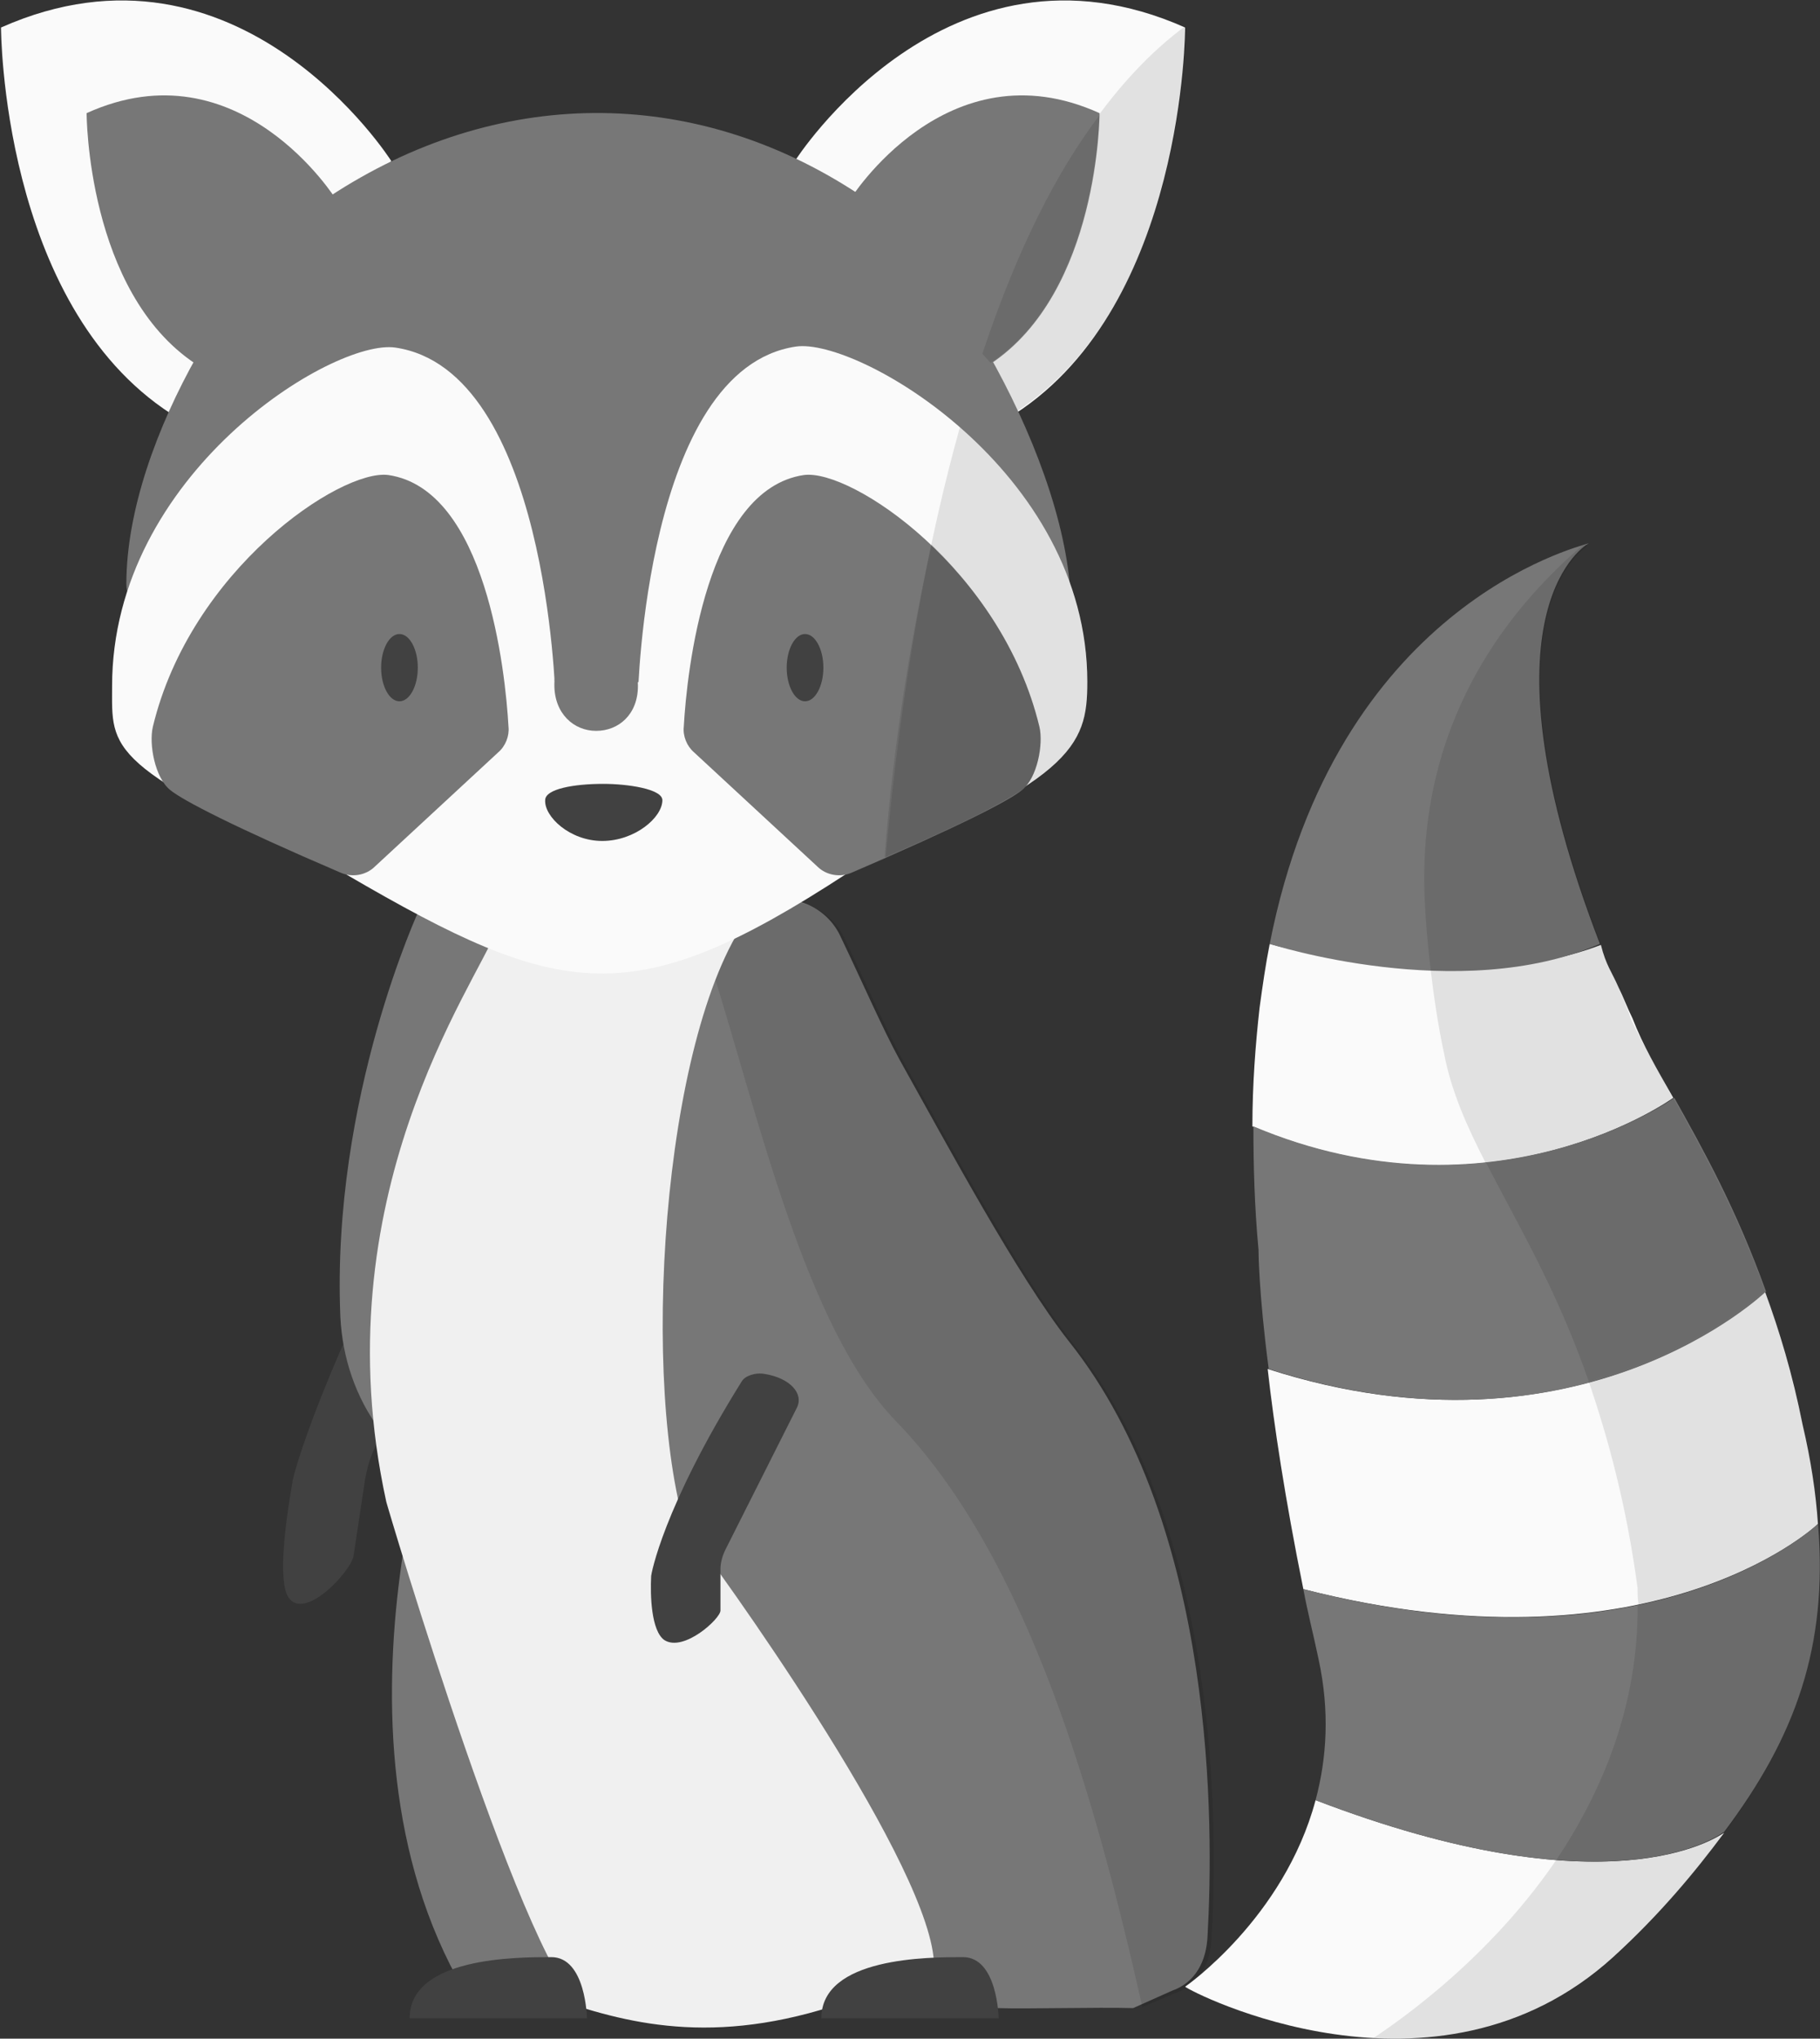 <?xml version="1.0" encoding="utf-8"?>
<!DOCTYPE svg PUBLIC "-//W3C//DTD SVG 1.1//EN" "http://www.w3.org/Graphics/SVG/1.1/DTD/svg11.dtd">

<!-- Generator: Adobe Illustrator 19.1.0, SVG Export Plug-In . SVG Version: 6.00 Build 0)  -->
<svg version="1.1" id="Layer_1" xmlns="http://www.w3.org/2000/svg" xmlns:xlink="http://www.w3.org/1999/xlink" x="0px" y="0px"
	 viewBox="-516.4 808 178.6 200" enable-background="new -516.4 808 178.6 200" xml:space="preserve">
<rect x="-516.4" y="808" width="178.6" height="200" fill="#333333" stroke="none"/>
<g id="change1_4_">
	<path fill="#777777" d="M-472.1,941.4c0,0-13.9,35.9,1.2,61.8c1.7,2.9,12.7,1.8,13.3,0.7C-449.9,990.5-472.1,941.4-472.1,941.4z"/>
</g>
<g id="change2_3_">
	<path fill="#FAFAFA" d="M-438.4,823.8c0,0,14.9-23.5,38.3-13.1c0,0,0,27.1-16.7,37.9L-438.4,823.8z"/>
</g>
<path id="x_4_" opacity="0.1" fill="#020202" enable-background="new    " d="M-420.5,844.1l3.8,4.3c16.7-10.8,16.7-37.8,16.7-37.9
	C-406.8,815.5-414.4,825.2-420.5,844.1z"/>
<g id="change1_5_">
	<path fill="#777777" d="M-405.2,1005c-3.6-0.1-10.5,0.1-13.3,0c-11.1-0.5-11.9-5.5-12.5-7c-0.1-0.3-0.3-0.7-0.5-1
		c-1-1.7-4.1-7.1-6.3-15.2c-1.3-4.9-5.2-11-8.7-14.7c-0.6-0.7-3.7-4.4-7.5-9.4c-6.7-2.3,1.1-51.2,10.5-60.3l0,0
		c0.9-0.4,1.3-0.6,1.3-0.6s0,0,0.1,0c3-1.4,6.6-0.1,8.1,2.9c2.3,4.8,4.2,9.2,5.9,12.3c4.7,8.4,11.5,21.1,16.6,27.6
		c14.5,18.2,14.2,47.8,13.6,58.3c-0.1,2.5-1.2,4.6-3.5,5.4"/>
</g>
<g id="change3">
	<path fill="#414141" d="M-473.4,921.3c0.5-0.9,1.6-1.3,2.5-0.9l0,0c2.4,1.1,3.4,3.9,2.3,6.3l-11,23.3c-0.5,1-0.8,2.1-1,3.3
		l-1.1,7.3c-0.2,1.5-4.8,6.5-6.4,4.1c-1.1-1.7-0.2-7.9,0.4-11.3C-487.8,953.3-484.9,942-473.4,921.3z"/>
</g>
<path id="x_3_" opacity="0.1" fill="#020202" enable-background="new    " d="M-411.1,939.8c-5.1-6.5-11.9-19.2-16.6-27.6
	c-1.7-3.1-3.6-7.5-5.9-12.3c-1.5-3-5.1-4.3-8.1-2.9c-0.1,0-0.1,0-0.1,0s-0.5,0.2-1.3,0.6c-1.2,1.1-2.3,2.9-3.5,5.2
	c4.7,15,9.3,35.5,18.1,44.6c13.1,13.5,19.7,37.5,24.2,57.5l3.3-1.4c2.3-0.8,3.4-2.9,3.5-5.4C-396.9,987.6-396.6,958-411.1,939.8z"/>
<g id="change1_8_">
	<path fill="#777777" d="M-479.1,948.3c-2.4-3.2-3.7-7.1-3.9-11.1c-0.9-21.5,7.8-40.1,7.8-40.1s0,0,0.1,0h0.1
		c0.5,0.3,3.4,1.7,6.9,3.2c0.1,0.1,0.7,0.1,0.8,0.2c-2,5.3-8.2,39.9-5.3,56.3L-479.1,948.3z"/>
</g>
<g id="change4_1_">
	<path fill="#F0F0F0" d="M-458.8,1005.1c7.7,2.3,17.3,3.5,31.7-3.3l2.3-0.1c1.3-8.1-18.6-36.3-23.4-42.7c-0.7-0.9-1.2-2.1-1.5-3.2
		c-3.9-16.9-0.9-50.9,8.3-59.7c0,0-12.8,5.7-16.3,5.7c-2.5,0-6.5-1.3-10-2.7v0.2c-2,5.3-17.3,26.2-10.8,56
		C-478.6,955.1-464.3,1003.4-458.8,1005.1z"/>
</g>
<g id="change2_4_">
	<path fill="#FAFAFA" d="M-478,823.8c0,0-14.9-23.5-38.3-13.1c0,0,0,27.1,16.7,37.9L-478,823.8z"/>
</g>
<g id="change1_9_">
	<path id="change1" fill="#777777" d="M-432.2,827c-16.3-10.7-35.5-10.5-51.9,0.3c-8,5.3-19.9,23.6-19.9,38
		c0,13.5,92.7,16.1,92.7,2.7C-411.2,853.5-424.1,832.2-432.2,827z"/>
</g>
<g id="change2">
	<path fill="#FAFAFA" d="M-458.1,874.3c-13.7,0-24.3,19.5-24.3,19.5c21.1,12.3,28.1,13.6,49.1-0.1
		C-433.2,893.7-444.4,874.3-458.1,874.3z"/>
</g>
<g id="change2_1_">
	<path fill="#FAFAFA" d="M-481.4,894.2c-24.9-11.1-24-12.6-24-18.9c0-20.8,21.7-34.1,27.8-33.2c14.9,2.2,15.7,34.3,15.7,34.3
		L-481.4,894.2z"/>
</g>
<g id="change2_2_">
	<path fill="#FAFAFA" d="M-453.8,876.3c0,0,0.7-32.1,15.5-34.3c6.1-0.9,28.6,12.2,28.6,32.9c0,6.4-1.4,9.7-24.8,19.2"/>
</g>
<g id="change1_3_">
	<path fill="#777777" d="M-453.8,875.3c0,2.8-1.9,4.4-4.1,4.4s-4.1-1.7-4.1-4.5c0-2.8,1.9-4.5,4.1-4.5S-453.8,872.5-453.8,875.3z"/>
</g>
<g id="change2_5_">
	<path fill="#FAFAFA" d="M-347.2,987.8c-2.9,3.9-6.4,8.1-10.9,12.2c-17.4,15.8-41.5,3.4-42,2.9c0,0,9.7-6.7,12.8-18.3
		C-358.6,995.6-348,988.3-347.2,987.8z"/>
	<path fill="#FAFAFA" d="M-352.2,915.7c0,0-17.7,12.8-41.3,2.8c0-4.1,0.3-8,0.7-11.6c0.3-2.2,0.6-4.3,1-6.3c0,0,18.6,5.4,32.5,0.1
		l0,0c0.5,2,1.1,2.7,1.7,4.1c0.5,1,0.9,2.1,1.4,3.1C-355.2,910.5-353.8,912.9-352.2,915.7z"/>
	<path fill="#FAFAFA" d="M-338,957.5c-0.7,0.7-16.8,15-50.5,6.4c-1.8-8.9-2.9-16.2-3.5-21.6c30.7,9.9,48.8-7.6,48.8-7.6
		c1.4,3.8,2.7,8.1,3.7,13.1C-338.7,951.2-338.2,954.5-338,957.5z"/>
</g>
<g id="change1_2_">
	<g>
		<path fill="#777777" d="M-391.8,900.6c6.5-33.1,30.1-38.9,31.3-39.3c-0.9,0.5-11.1,7.6,1.1,39.3
			C-373.2,906.6-391.8,900.6-391.8,900.6z"/>
		<path fill="#777777" d="M-392.9,930.6c-0.4-4.3-0.5-8.3-0.5-12.1c23.5,9.9,41.3-2.8,41.3-2.8c2.8,5,6.1,10.9,9,19
			c0,0-18.1,17.5-48.8,7.6C-392.9,934.7-392.9,930.6-392.9,930.6z"/>
	</g>
	<path fill="#777777" d="M-347.2,987.7C-347.2,987.7-347.2,987.8-347.2,987.7c-0.8,0.6-11.4,7.9-40.1-3.1c1.1-4.1,1.4-8.7,0.3-13.8
		c-0.5-2.4-1.1-4.7-1.5-6.9c33.7,8.7,49.8-5.7,50.5-6.4C-337,969.5-340.2,978.4-347.2,987.7z"/>
</g>
<g id="change1_1_">
	<g>
		<path fill="#777777" d="M-433,827.6c0,0,9.5-15.3,24.5-8.5c0,0,0,17.5-10.7,24.6L-433,827.6z"/>
	</g>
	<g>
		<path fill="#777777" d="M-483.4,827.6c0,0-9.5-15.3-24.5-8.5c0,0,0,17.5,10.7,24.6L-483.4,827.6z"/>
	</g>
</g>
<g id="change1_7_">
	<path fill="#777777" d="M-479.6,893c-0.9,0.9-2.3,1.1-3.4,0.6c-10.5-4.5-15.5-7.1-16.7-8.1c-1.5-1.2-2.1-4.5-1.7-6.2
		c3.7-15.4,18.4-25.3,23.1-24.7c9.6,1.4,11.5,19.3,11.8,24.7c0.1,0.9-0.3,1.9-1,2.5L-479.6,893z"/>
</g>
<g id="change1_6_">
	<path fill="#777777" d="M-436.2,893c0.9,0.9,2.3,1.1,3.4,0.6c10.5-4.5,15.5-7.1,16.7-8.1c1.5-1.2,2.1-4.5,1.7-6.2
		c-3.7-15.4-18.4-25.3-23.1-24.7c-9.6,1.4-11.5,19.3-11.8,24.7c-0.1,0.9,0.3,1.9,1,2.5L-436.2,893z"/>
</g>
<g id="change3_1_">
	<g>
		<path fill="#414141" d="M-479,873.5c0-1.8,0.8-3.3,1.8-3.3s1.8,1.5,1.8,3.3c0,1.8-0.8,3.3-1.8,3.3
			C-478.2,876.8-479,875.3-479,873.5z"/>
		<path fill="#414141" d="M-439.2,873.5c0-1.8,0.8-3.3,1.8-3.3s1.8,1.5,1.8,3.3c0,1.8-0.8,3.3-1.8,3.3
			C-438.4,876.8-439.2,875.3-439.2,873.5z"/>
		<path fill="#414141" d="M-457.3,890.5c3.2,0,5.9-2.3,5.9-4c0-1.1-3.4-1.6-5.8-1.6c-2.9,0-5.7,0.5-5.7,1.6
			C-463,888.1-460.5,890.5-457.3,890.5z"/>
	</g>
	<path fill="#414141" d="M-418.4,1006c0,0-0.1-6-3.5-6s-13.9,0-13.9,6H-418.4z"/>
	<path fill="#414141" d="M-458.8,1006c0,0-0.1-6-3.5-6s-13.9,0-13.9,6H-458.8z"/>
	<g>
		<path fill="#414141" d="M-443.6,943.5c0.3-0.5,1.3-0.9,2.3-0.7l0,0c2.4,0.4,3.8,1.9,3.1,3.3l-7,13.9c-0.3,0.6-0.5,1.3-0.5,1.9v4.1
			c0,0.8-3.6,4.1-5.5,2.9c-1.3-0.9-1.4-4.4-1.3-6.3C-452.5,962.5-451.4,956-443.6,943.5z"/>
	</g>
</g>
<path id="x_2_" opacity="0.1" fill="#020202" enable-background="new    " d="M-409.7,875c0-10.7-5.9-19.3-12.5-25.1
	c-3.1,11.1-5.7,24.9-7.3,42.3C-411,884.2-409.7,880.9-409.7,875z"/>
<g id="x" opacity="0.1">
	<path fill="#020202" d="M-352.2,915.7c0,0-7.2,5.1-18.4,6.3c3,5.9,6.9,12.3,10.1,21.5c11.2-3,17.3-8.9,17.3-8.9
		C-346.1,926.6-349.4,920.7-352.2,915.7z"/>
	<path fill="#020202" d="M-359.3,900.6c-11.1-28.8-3.7-37.3-1.5-38.9c0.1-0.1,0.1-0.2,0.2-0.3c-0.1,0-0.3,0.1-0.5,0.1
		c-7.7,6.6-16.2,17.7-15.5,34.6c0.1,2.3,0.3,4.6,0.6,7.1C-370.6,903.5-364.6,902.9-359.3,900.6z"/>
	<path fill="#020202" d="M-357.6,904.8c-0.6-1.5-1.1-2.1-1.7-4.1l0,0c-5.3,2-11.3,2.7-16.7,2.5c0.3,2.5,0.7,5.3,1.3,8.1
		c0.7,3.7,2.2,7.1,4.1,10.8c11.3-1.2,18.4-6.3,18.4-6.3c-1.5-2.8-2.9-5.2-4.1-7.7C-356.7,906.9-357.2,905.8-357.6,904.8z"/>
	<path fill="#020202" d="M-363.7,990.5c-7.3,10.7-17.2,16.9-18,17.5c7.5,0.4,16.1-1.2,23.6-7.9c4.5-4.1,7.9-8.3,10.9-12.2
		C-347.8,988.1-352.4,991.4-363.7,990.5z"/>
	<path fill="#020202" d="M-338,957.5c-0.5,0.4-6.2,5.5-17.7,7.9c0.1,9.9-3.5,18.4-8,25.1c11.3,0.9,15.9-2.3,16.5-2.7l0.1-0.1
		C-340.2,978.4-337,969.5-338,957.5z"/>
	<path fill="#020202" d="M-339.5,947.7c-1.1-4.9-2.3-9.3-3.7-13.1c0,0-6.1,5.9-17.3,8.9c1.9,5.6,3.7,12.1,4.8,20.3
		c0,0.5,0,1.1,0.1,1.6c11.5-2.4,17.3-7.5,17.7-7.9C-338.2,954.5-338.7,951.2-339.5,947.7z"/>
	<path fill="#020202" d="M-416.1,885.5c1.5-1.2,2.1-4.5,1.7-6.2c-1.8-7.4-6.1-13.5-10.6-17.9c-1.9,8.8-3.7,19-4.6,30.7
		C-421.2,888.5-417.2,886.3-416.1,885.5z"/>
</g>
<path id="x_1_" opacity="0.1" fill="#020202" enable-background="new    " d="M-420,842.7l0.8,0.9c9.9-6.5,10.6-22.3,10.7-24.3
	C-412.6,824.7-416.5,832.2-420,842.7z"/>
</svg>
